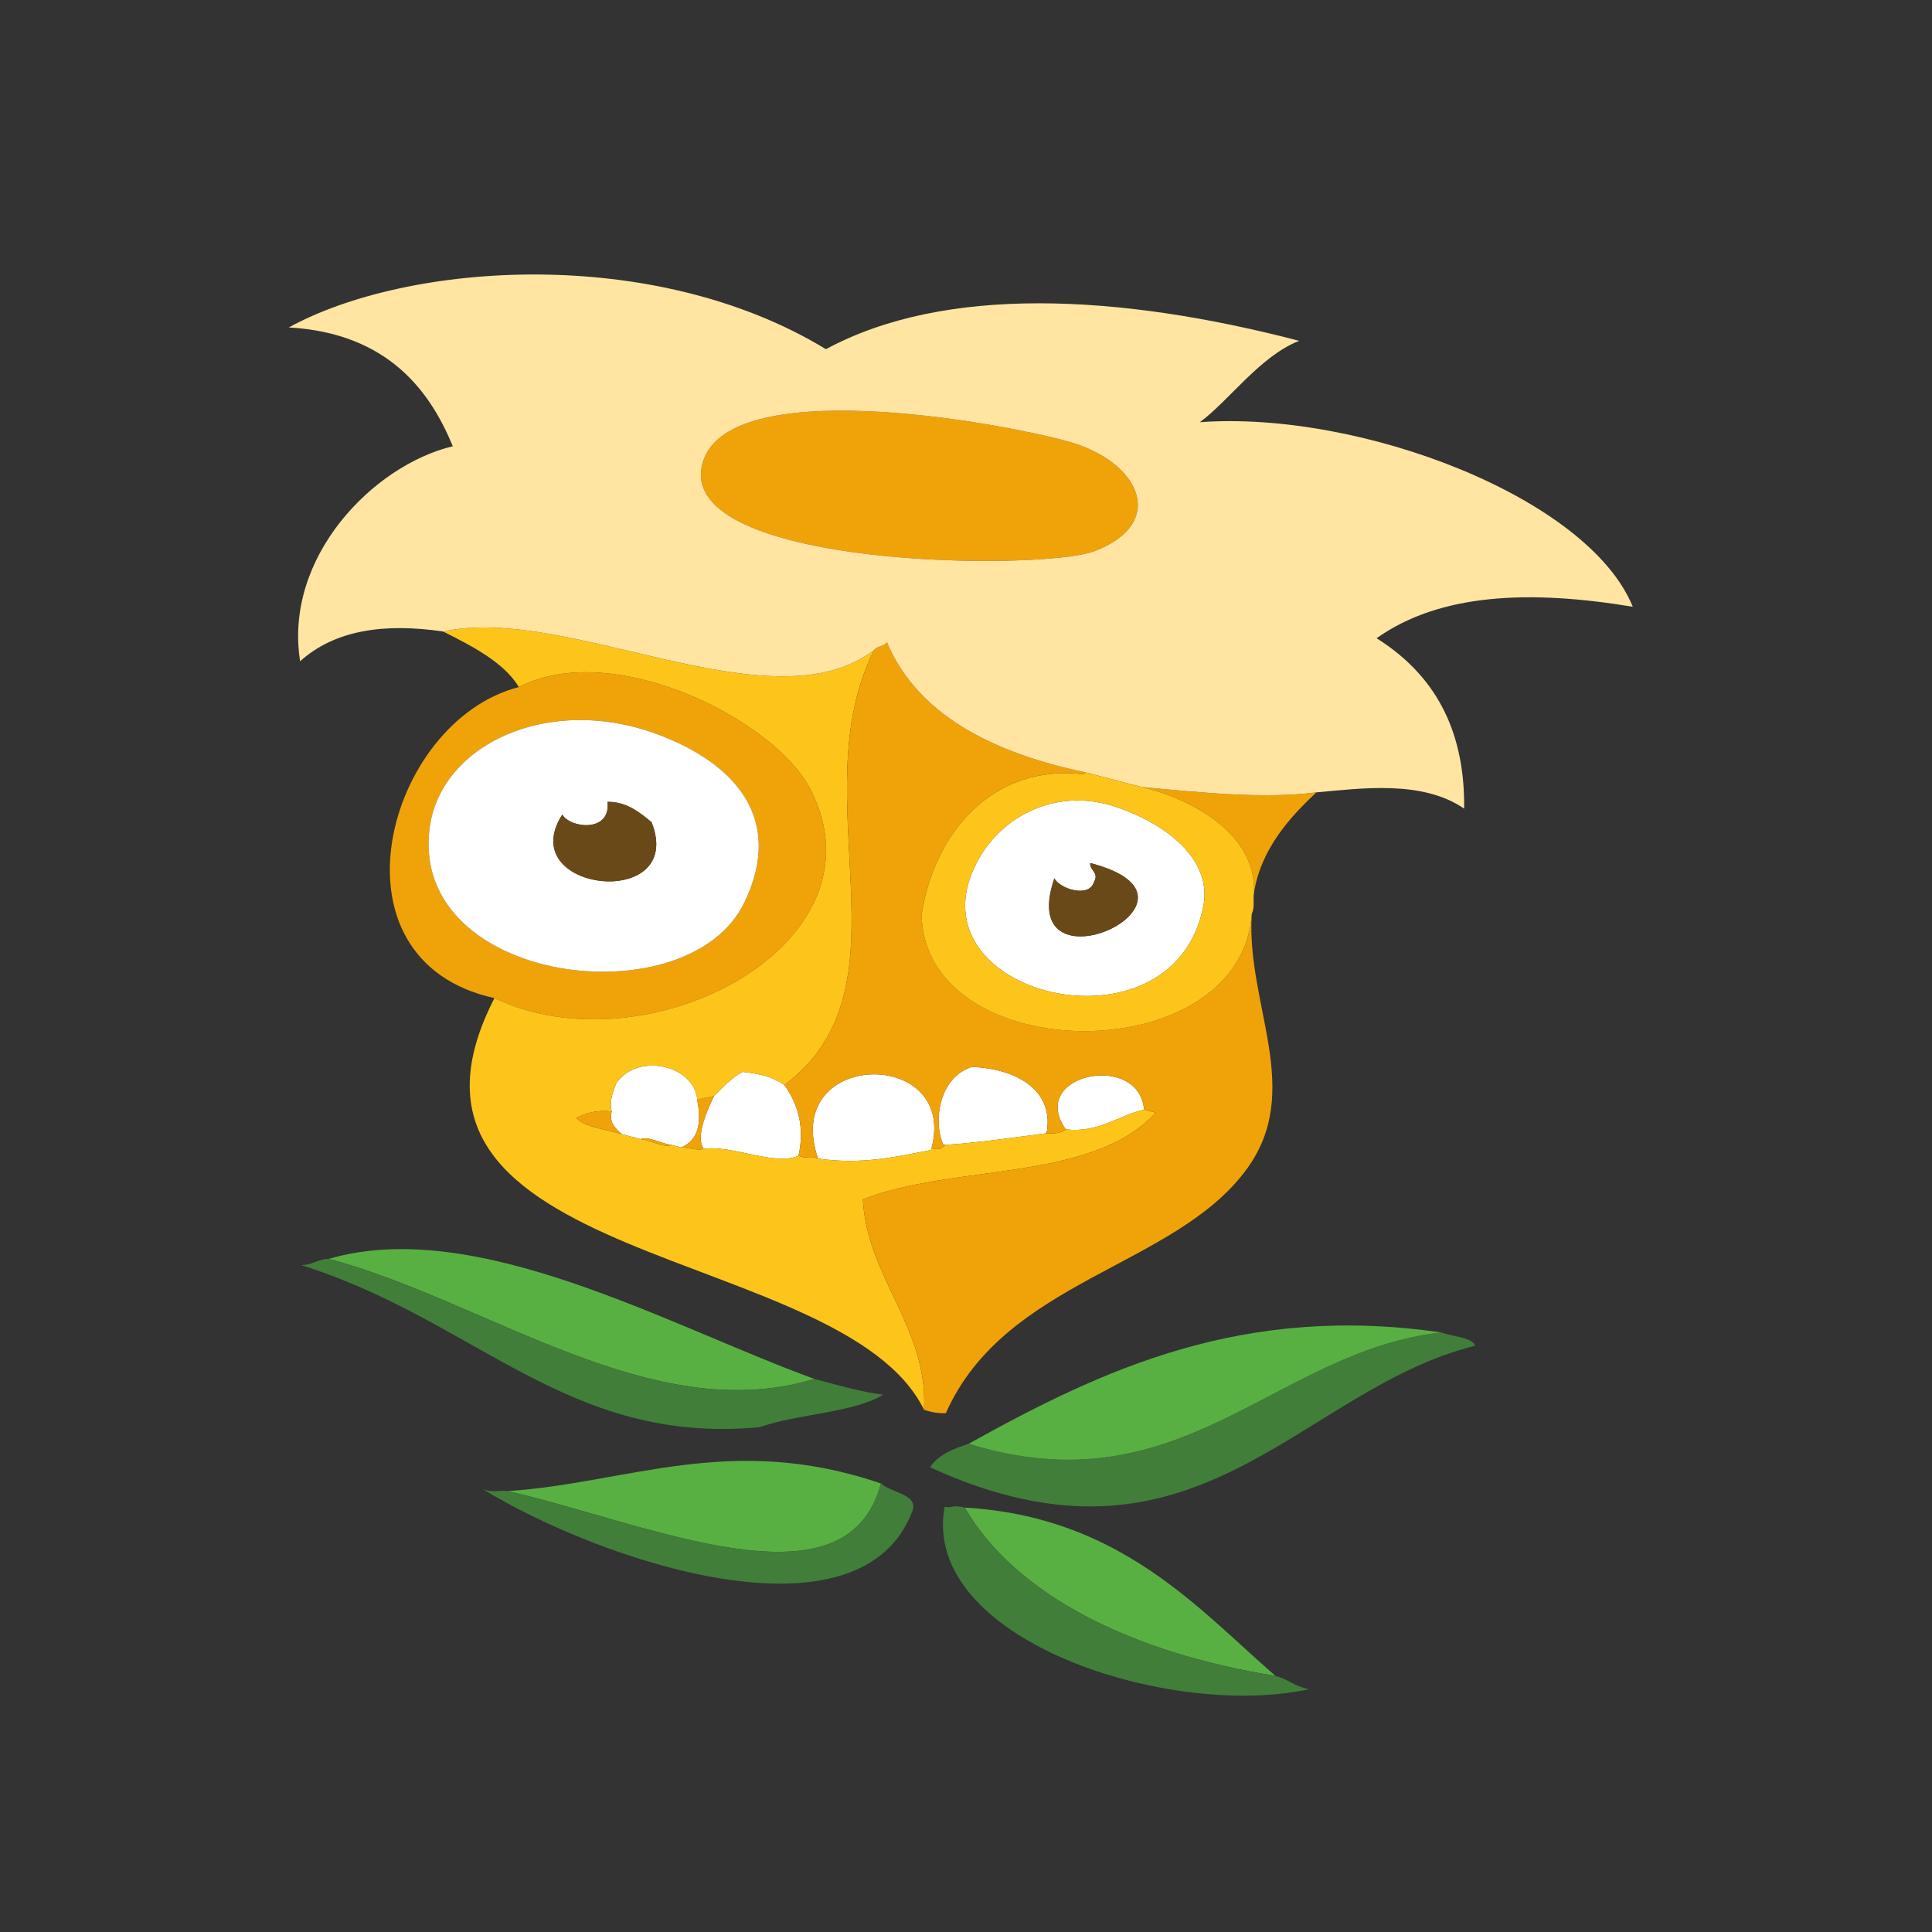 <?xml version="1.0" encoding="UTF-8"?>
<svg width="171px" height="171px" viewBox="0 0 171 171" version="1.1" xmlns="http://www.w3.org/2000/svg" xmlns:xlink="http://www.w3.org/1999/xlink">
    <rect x="0" y="0" width="171" height="171" fill="#333333" stroke="none"/>
    <!-- Generator: Sketch 43.1 (39012) - http://www.bohemiancoding.com/sketch -->
    <title>horce_oddily</title>
    <desc>Created with Sketch.</desc>
    <defs></defs>
    <g id="Page-1" stroke="none" stroke-width="1" fill="none" fill-rule="evenodd">
        <g id="horce_oddily">
            <g id="Vrstva_6" transform="translate(23, 8)">
                <g id="Group" transform="translate(2, 16)">
                    <path d="M69.527,15.071 C62.972,13.274 39.152,9.042 37.154,17.106 C34.875,26.294 67.197,26.565 71.867,24.784 C78.43,22.281 75.871,16.81 69.527,15.071 Z" id="Shape" fill="#F0A308"></path>
                    <path d="M91.506,46.134 C86.818,46.729 81.408,46.151 76.053,45.661 C80.991,46.849 86.205,50.061 85.994,54.984 C86.627,51.076 89.227,48.281 91.506,46.134 Z" id="Shape" fill="#F0A308"></path>
                    <path d="M46.771,45.931 C53.689,59.577 32.36,70.807 18.763,64.342 C3.483,60.977 9.192,39.826 20.922,36.811 C29.275,32.493 43.612,39.7 46.771,45.931 Z M33.286,41.026 C23.551,37.355 13.913,41.902 13.01,49.384 C11.349,63.148 35.934,66.187 40.889,55.87 C44.464,48.431 40.018,43.565 33.286,41.026 Z" id="Shape" fill="#F0A308"></path>
                    <path d="M81.51,56.188 C78.985,69.331 57.151,64.573 60.844,53.76 C62.551,48.762 68.063,45.342 74.063,47.516 C78.998,49.304 82.225,52.469 81.51,56.188 Z M71.496,52.387 C71.418,53.032 72.312,53.219 71.83,54.057 C71.398,55.522 68.771,54.657 68.32,53.735 C64.646,64.467 83.889,55.58 71.496,52.387 Z" id="Shape" fill="#FFFFFF"></path>
                    <path d="M40.889,55.871 C35.934,66.187 11.349,63.148 13.01,49.385 C13.913,41.903 23.551,37.356 33.286,41.027 C40.018,43.565 44.464,48.431 40.889,55.871 Z M28.768,46.97 C29.096,49.689 25.52,49.34 24.762,48.101 C20.399,54.989 35.753,56.649 32.675,48.782 C31.73,47.991 30.482,46.938 28.768,46.97 Z" id="Shape" fill="#FFFFFF"></path>
                    <path d="M71.496,52.387 C71.418,53.032 72.312,53.219 71.83,54.057 C71.398,55.522 68.771,54.657 68.32,53.735 C64.646,64.467 83.889,55.58 71.496,52.387 Z" id="Shape" fill="#6A4918"></path>
                    <path d="M28.768,46.97 C29.096,49.689 25.52,49.34 24.762,48.101 C20.399,54.989 35.753,56.649 32.675,48.782 C31.73,47.991 30.482,46.938 28.768,46.97 Z" id="Shape" fill="#6A4918"></path>
                    <path d="M69.33,75.959 C72.209,76.295 73.93,74.756 76.264,74.207 C75.807,69.051 65.895,71.064 69.33,75.959 Z" id="Shape" fill="#FFFFFF"></path>
                    <path d="M58.678,77.334 C61.744,77.125 64.664,76.68 67.627,76.305 C68.311,72.838 65.498,70.641 61.035,70.43 C58.219,71.284 57.533,75.057 58.471,77.28 C58.539,77.297 58.609,77.316 58.678,77.334 Z" id="Shape" fill="#FFFFFF"></path>
                    <path d="M47.404,78.545 C51.23,79.1 54.283,78.399 57.39,77.789 C57.411,77.728 57.433,77.666 57.453,77.607 C59.803,68.652 44.081,68.883 47.404,78.545 Z" id="Shape" fill="#FFFFFF"></path>
                    <path d="M38.215,72.98 C37.638,74.138 36.499,76.685 37.288,77.685 C39.725,77.302 43.593,79.24 45.68,78.292 C46.232,75.745 45.64,73.739 44.423,72.028 C43.22,71.251 42.424,71.083 40.745,70.87 C39.764,71.352 39.023,72.221 38.215,72.98 Z" id="Shape" fill="#FFFFFF"></path>
                    <path d="M29.143,74.371 C28.881,75.309 29.438,75.857 30.039,76.387 C30.593,76.532 31.147,76.676 31.701,76.821 C32.336,76.532 33.589,77.243 34.465,77.344 C34.74,77.416 35.018,77.489 35.296,77.561 C37.061,76.795 37.005,74.993 36.722,73.381 C36.503,70.229 31.348,69.125 29.534,71.902 C29.146,72.846 28.929,73.711 29.143,74.371 Z" id="Shape" fill="#FFFFFF"></path>
                    <path d="M38.215,72.98 C37.763,73.189 37.147,73.132 36.721,73.38 C37.004,74.991 37.06,76.794 35.295,77.56 C35.924,77.544 36.773,77.884 37.288,77.685 C36.499,76.686 37.638,74.139 38.215,72.98 Z" id="Shape" fill="#F0A308"></path>
                    <path d="M102.564,93.934 C87.728,95.612 79.628,109.62 60.732,103.788 C59.433,104.224 58.142,104.671 57.308,105.864 C80.927,116.71 89.892,99.014 105.556,95.11 C105.33,94.354 103.59,94.313 102.564,93.934 Z" id="Shape" fill="#407E3A"></path>
                    <path d="M102.564,93.934 C85.015,91.383 72.621,97.178 60.732,103.788 C79.629,109.619 87.729,95.611 102.564,93.934 Z" id="Shape" fill="#58B042"></path>
                    <path d="M34.464,77.344 C33.588,77.242 32.335,76.531 31.7,76.821 C32.576,76.922 33.828,77.633 34.464,77.344 Z" id="Shape" fill="#F0A308"></path>
                    <path d="M4.096,87.42 C18.149,91.166 32.675,102.406 47.08,98.049 C34.196,93.357 17.175,83.617 4.096,87.42 Z" id="Shape" fill="#58B042"></path>
                    <path d="M47.08,98.049 C32.675,102.406 18.148,91.166 4.096,87.42 C3.173,87.43 2.59,87.992 1.647,87.969 C17.182,92.844 25.168,103.916 42.228,102.321 C45.615,101.128 50.612,101.04 53.168,99.44 C51.295,99.227 49.152,98.584 47.08,98.049 Z" id="Shape" fill="#407E3A"></path>
                    <path d="M60.389,109.438 C64.901,117.221 75.244,122.303 87.887,124.331 C81.049,118.391 74.102,110.219 60.389,109.438 Z" id="Shape" fill="#58B042"></path>
                    <path d="M19.932,107.977 C32.141,110.745 49.928,118.907 52.971,107.301 C39.697,102.756 30.545,107.281 19.932,107.977 Z" id="Shape" fill="#58B042"></path>
                    <path d="M52.971,107.301 C49.928,118.906 32.141,110.744 19.932,107.977 C19.162,107.86 18.658,108.17 17.731,107.797 C28.003,114.108 51.27,122.033 55.799,109.623 C56.168,108.23 53.846,108.107 52.971,107.301 Z" id="Shape" fill="#407E3A"></path>
                    <path d="M60.389,109.438 C59.342,109.147 59.221,109.516 58.604,109.366 C56.467,121.102 78.438,128.208 90.879,125.509 C89.555,125.271 89.07,124.634 87.887,124.331 C75.244,122.303 64.9,117.221 60.389,109.438 Z" id="Shape" fill="#407E3A"></path>
                    <path d="M52.361,33.541 C43.248,40.467 25.311,29.465 14.228,31.897 C16.999,33.28 19.666,34.712 20.922,36.81 C29.275,32.493 43.611,39.7 46.771,45.93 C53.689,59.576 32.36,70.806 18.763,64.341 C6.479,88.275 49.601,86.038 56.783,100.779 C57.181,93.529 51.72,89.05 51.375,82.154 C59.518,78.972 71.598,80.666 77.301,74.478 C76.955,74.386 76.61,74.296 76.264,74.207 C73.93,74.756 72.209,76.295 69.33,75.959 C68.922,76.33 68.277,76.324 67.627,76.305 C64.664,76.68 61.744,77.125 58.678,77.334 C58.381,77.602 58.076,77.863 57.453,77.607 C57.433,77.666 57.412,77.728 57.39,77.789 C54.283,78.398 51.23,79.1 47.404,78.545 C46.675,78.215 46.405,78.623 45.679,78.293 C43.592,79.24 39.724,77.303 37.287,77.686 C36.771,77.885 35.923,77.545 35.294,77.561 C35.016,77.489 34.738,77.416 34.463,77.344 C33.827,77.633 32.575,76.922 31.699,76.821 C31.145,76.676 30.591,76.532 30.037,76.387 C28.593,75.951 26.681,75.739 26.007,74.94 C26.896,74.499 27.889,74.225 29.142,74.372 C28.928,73.712 29.146,72.847 29.533,71.903 C31.346,69.126 36.502,70.229 36.721,73.382 C37.147,73.134 37.763,73.191 38.215,72.982 C39.024,72.222 39.764,71.353 40.745,70.873 C42.424,71.086 43.22,71.254 44.423,72.031 C56.055,63.391 45.827,46.589 52.361,33.541 Z" id="Shape" fill="#FDC51A"></path>
                    <path d="M71.068,44.36 C61.367,42.339 55.816,38.358 53.502,32.849 C53.217,33.235 52.645,33.156 52.361,33.54 C45.827,46.588 56.054,63.39 44.423,72.028 C45.64,73.739 46.232,75.745 45.68,78.292 C46.406,78.622 46.676,78.214 47.405,78.544 C44.082,68.882 59.803,68.651 57.454,77.606 C58.077,77.862 58.382,77.6 58.679,77.333 C58.611,77.315 58.54,77.296 58.472,77.278 C57.534,75.055 58.22,71.282 61.036,70.428 C65.499,70.639 68.311,72.836 67.628,76.303 C68.278,76.323 68.923,76.328 69.331,75.957 C65.895,71.062 75.808,69.049 76.265,74.205 C76.611,74.295 76.956,74.385 77.302,74.476 C71.599,80.664 59.519,78.97 51.376,82.152 C51.722,89.048 57.183,93.527 56.784,100.777 C57.52,101.031 58.145,101.101 58.714,101.082 C63.948,89.269 78.917,88.197 85.306,79.533 C90.486,72.512 85.273,64.928 85.792,56.908 C84.812,70.785 56.915,70.609 56.571,56.996 C57.696,49.522 63.044,43.546 71.007,44.54 C71.025,44.481 71.047,44.421 71.068,44.36 Z" id="Shape" fill="#F0A308"></path>
                    <path d="M76.053,45.661 C74.391,45.227 72.729,44.794 71.069,44.36 C61.368,42.339 55.817,38.358 53.503,32.849 C53.218,33.235 52.646,33.156 52.362,33.54 C43.249,40.466 25.312,29.464 14.229,31.896 C8.987,31.121 4.627,31.773 1.565,34.525 C0.093,25.318 8.037,17.177 15.077,15.498 C13.122,10.747 9.436,5.484 0.564,4.982 C11.061,-0.785 32.814,-2.389 48.104,6.906 C58.6,1.235 73.995,1.994 89.991,6.167 C86.522,7.516 83.761,11.494 81.196,13.368 C95.356,12.334 115.559,20 119.516,29.703 C110.459,28.205 102.496,28.48 96.842,32.489 C102.514,36.057 104.66,41.289 104.59,47.57 C100.865,45.017 95.471,45.783 91.506,46.132 C86.818,46.729 81.408,46.15 76.053,45.661 Z M69.527,15.071 C62.972,13.274 39.152,9.042 37.154,17.106 C34.875,26.294 67.197,26.565 71.867,24.784 C78.43,22.281 75.871,16.81 69.527,15.071 Z" id="Shape" fill="#FFE5A1"></path>
                    <path d="M56.57,56.998 C57.695,49.524 63.043,43.548 71.006,44.542 C71.026,44.481 71.047,44.421 71.069,44.36 C72.729,44.794 74.391,45.227 76.053,45.661 C80.991,46.849 86.205,50.061 85.994,54.984 C85.871,55.652 86.098,56.154 85.791,56.91 C84.811,70.787 56.914,70.611 56.57,56.998 Z M74.063,47.516 C68.063,45.342 62.551,48.762 60.844,53.76 C57.151,64.573 78.985,69.33 81.51,56.188 C82.225,52.469 78.998,49.304 74.063,47.516 Z" id="Shape" fill="#FDC51A"></path>
                    <path d="M30.038,76.387 C29.437,75.858 28.881,75.309 29.142,74.371 C27.889,74.225 26.896,74.498 26.007,74.939 C26.682,75.738 28.594,75.951 30.038,76.387 Z" id="Shape" fill="#F0A308"></path>
                </g>
            </g>
        </g>
    </g>
</svg>
